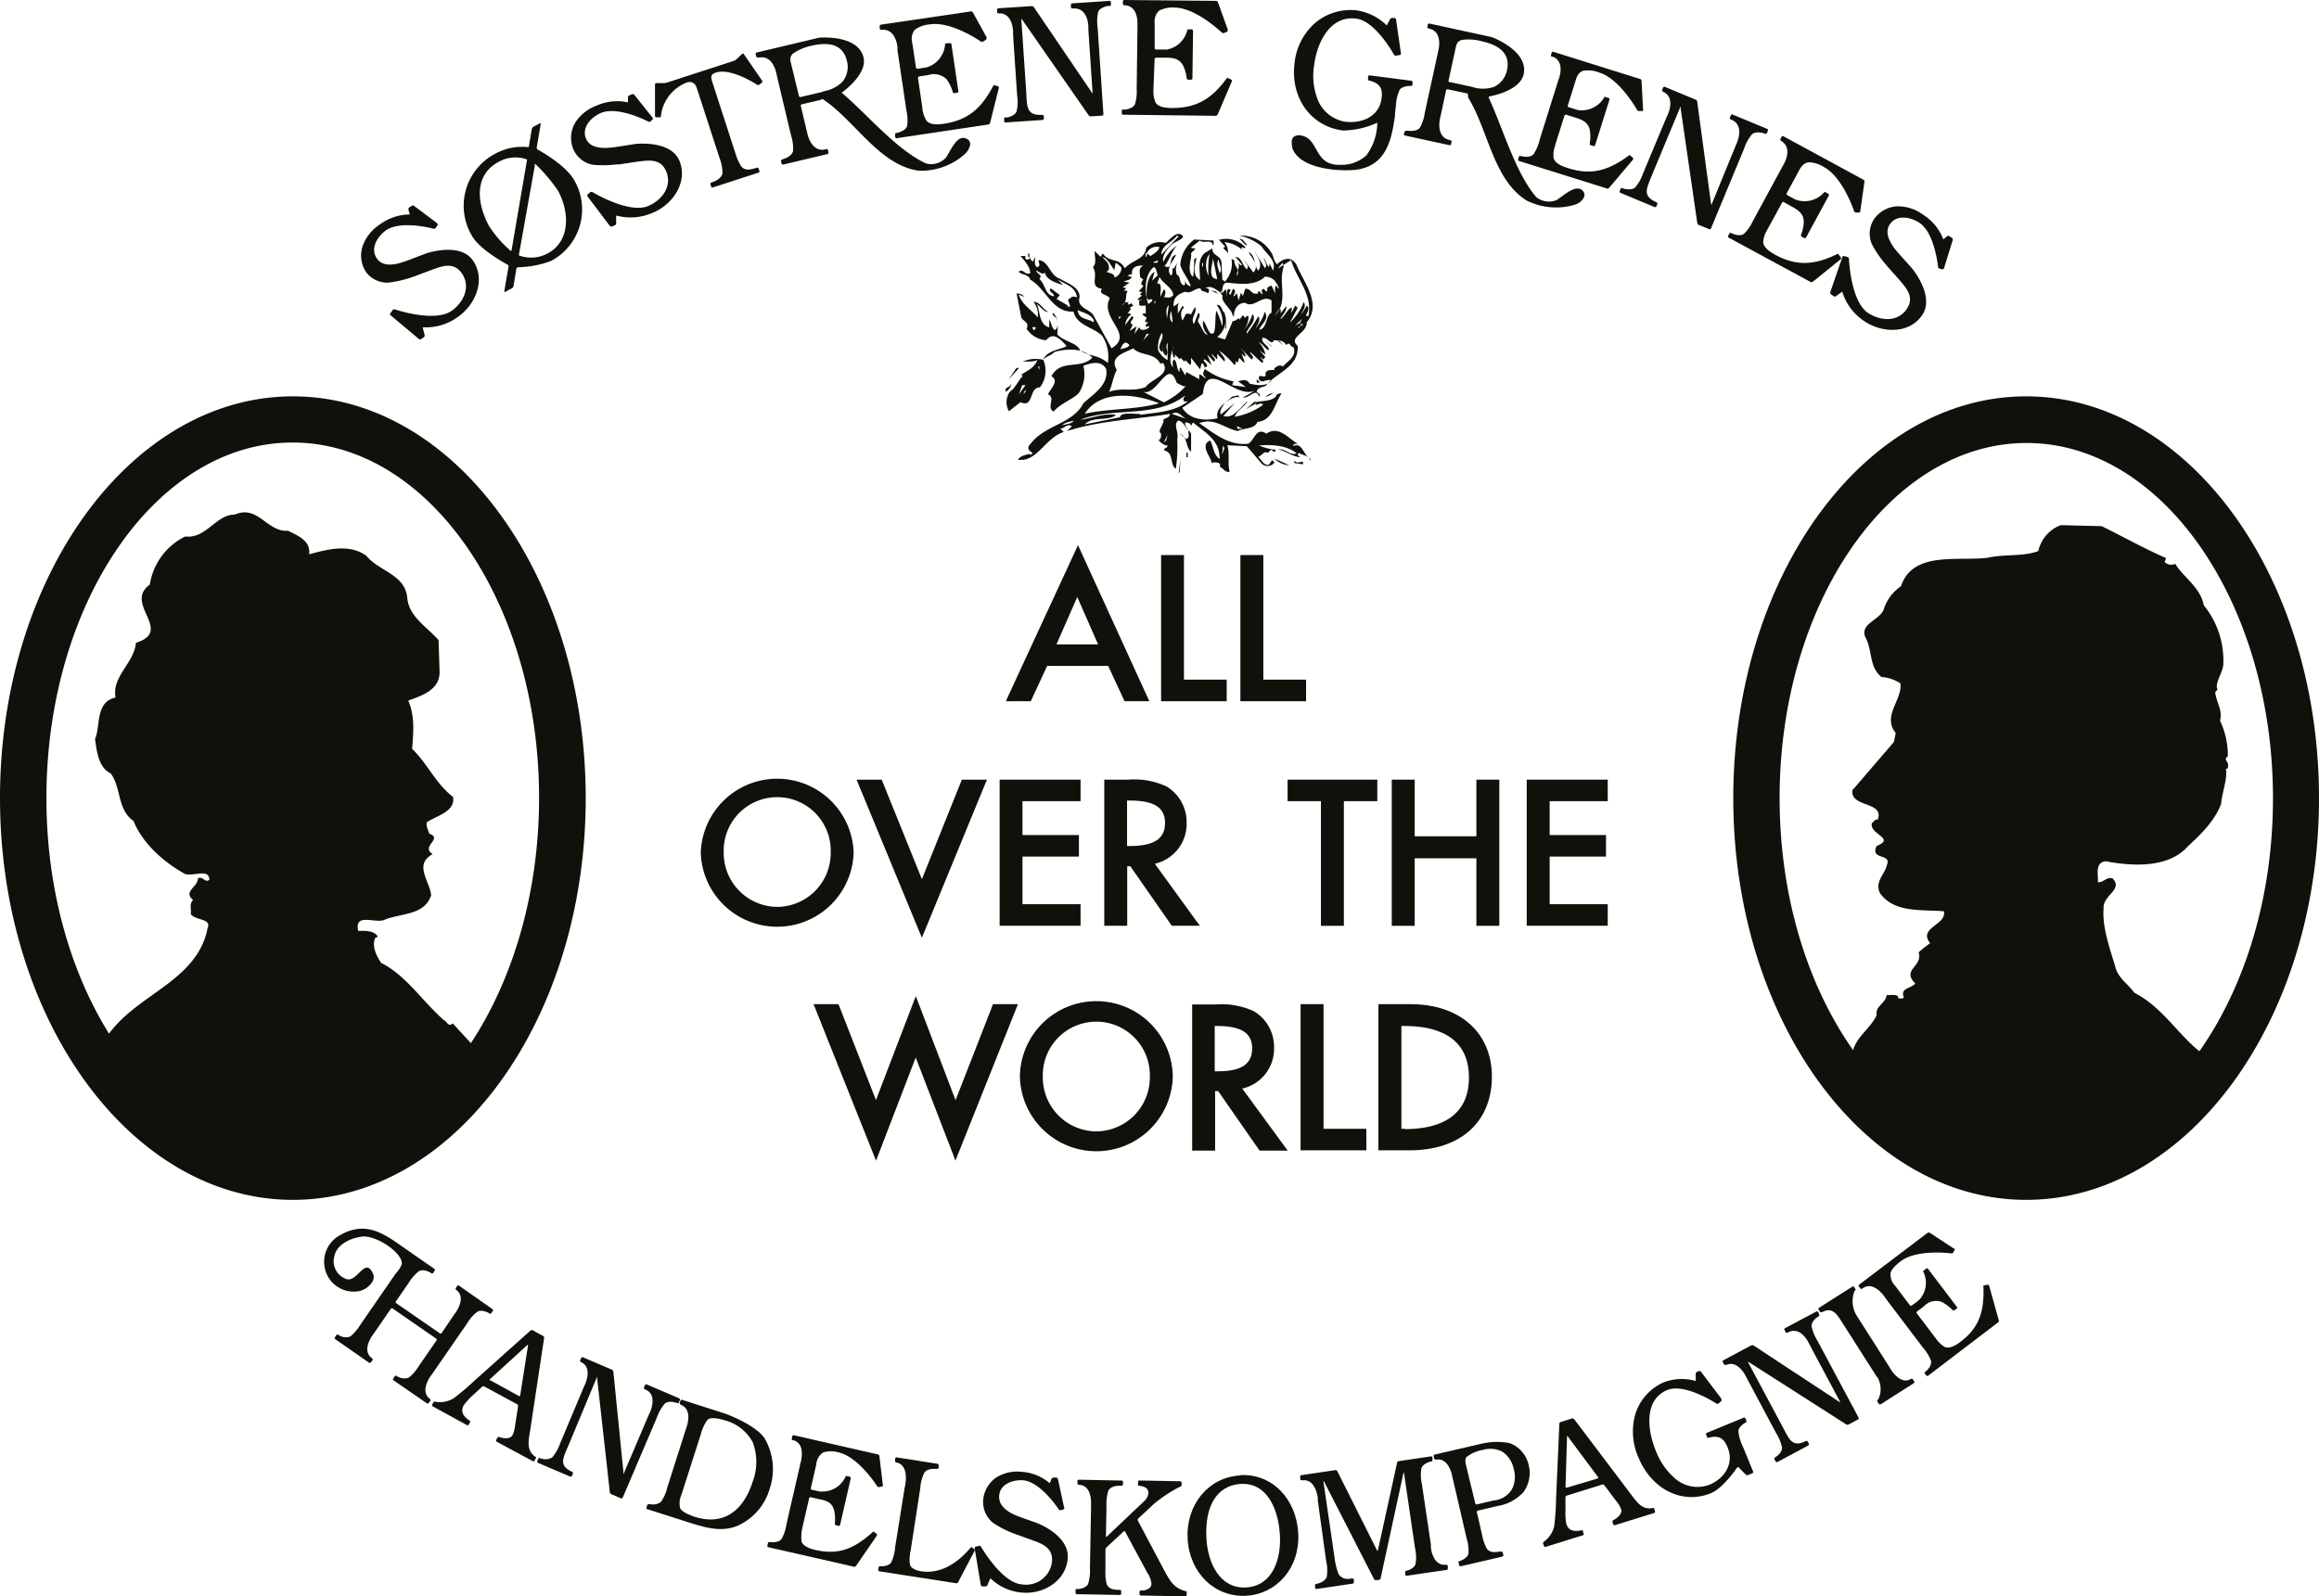 <svg xmlns="http://www.w3.org/2000/svg" xmlns:xlink="http://www.w3.org/1999/xlink" viewBox="0 0 296.27 204"><defs><clipPath id="a" transform="translate(-23.64 -3.89)"><rect x="23.64" y="3.89" width="296.27" height="204" fill="none"/></clipPath></defs><title>Søstrene-grene_logo</title><path d="M174.78,34.13c-.19.49-1.1.6-1.59,1.15s-1.16,1.34-.91,2.07A4.87,4.87,0,0,1,174,35.28c-.73.79-.85,1.71-1.58,2.62,1.22.55.36-1.15,1.46-1.46-.24.73-1.46,1.82-.61,2.68.24-.3.12-.73.18-1l.13.13.6-1a2.06,2.06,0,0,0-.18,1.77c.55.12.18,1.1.91,1.34.25-.13.07-.43.13-.61a.87.87,0,0,0,.73.72c-.25-.9-1-1.64-1.34-2.73a4.44,4.44,0,0,1,1.77-3.24l2.49.13c-.06.18.13.49-.12.61,0-.85-1.22-.18-1.65-.61l-1.15.92.61.12-.61.61c.3.3-.67,2.19.3,3a14.13,14.13,0,0,0,.13-2.31c.18,0,.24-.13.3-.18-.12.91-.49,1.7,0,2.49l.42.43c.12-1.1-.42-2.5.61-3.47l1-.61c-.06,1,1.16.85,1.16,1.88l.12,2.2a.27.27,0,0,1,.3.18,3.38,3.38,0,0,0,.86-2.92,3.76,3.76,0,0,1,1.21.85l.13-.12-.86-1c.92.13.86,1.1,1.47,1.59.42-.43-.19-.79-.31-1.16l1.16,1.58c.85-.91-.25-1.88-.61-2.62.91.43.73,1.83,1.22,2.38.73-.86-.25-2-.49-2.5.49.73.91,1.46,1.34,2.19.43-.42-.12-.91-.12-1.33l.55,1.15c.18-.06.18-.24.18-.43l.43.92c.54-1.28-.92-2.19-1.47-3.11A6.55,6.55,0,0,0,182,34a4.5,4.5,0,0,1,4.21,2.44c.18.42.18.85.6,1.22.85-.86,1.89-1,2.49.12.92,2.26,3.24,4.93,1.28,7.31.07,1.4-2.43,1.89-1.15,3,.19,2.74-2.86,3.47-4.08,5.11-.43.18-1,.18-1.16.73l.31.31.12-.12-.12.54c-.31-1.4-1.28.24-2.07,0a6.94,6.94,0,0,0,1.46-.85c-2.43,1.15-6.09-4.26-6.58.43l-2.62,1.76c.91,1.53,2.86,1.71,4.5,1.34-.35-1.34,1.16-2,1.9-2.8.37.07.67-.36.91.12-.54-.18-1.34.3-1.89.73-.3.49-.73,1-.49,1.47l1.77-1.47-1.46,1.65c1.28.43,2.13-1.1,3.11-1.89-.19.49-1.4,1.22-1.65,2A8.83,8.83,0,0,0,185,55.63c-.25-.43-.86.12-.86,0v-.19l-1.34.73A17.61,17.61,0,0,0,184.15,55a.56.56,0,0,0-.18.32c.73-.25,1.95-.07,2.67-.74.07-.36.38-.42.74-.42-.92,1.27-1.09,3.46-3.11,3.65-.3.91-1.64.73-2.5,1.16-1.64-.31-3-1.77-4.92-1,1.82,1.22,3.71,2.92,6.27,2.62.79-.43,1-2.19,2.31-1.28,1.59-1.1,2.86.67,4,1.28-.18.06-.49-.06-.55.18v.12c1.16-.54,1.22,1.16,2.2,1.64v.25c-.25-.73-1-.67-1.46-1-.12.06-.19.12-.19.24l.3.31c-1-.12-2.07-.92-2.8-1,.91-.18,1.58.86,2.37.49-1.21-1-3.22-1.16-4.8-1a7,7,0,0,0,2.18.55l-.29.31c-.55-.79-.49.3-1,0-.24-.07-.61.42-1,.61.43.29.61,1.09,1.35,1l.42-.6.31.29a1.08,1.08,0,0,1-1.77,0l-1.77-2.07-2.5-.12c.37,1,0,2.32.31,3.36-.43.24-.85-.44-1.28-.62.3-.61-.61-.55-.73-.55s-.25.07-.3.13c.12-.61-1.65-2.32-.18-2.93.42.68.36,1.77,1.21,2.37,0-2.43-1.65-3.22-3.41-4.68l-.24.43c-.07-.37-.49-.43-.74-.43-.17.49.55,1,.74,1.46V61.6c-.74-.55-.37-1.83-1.47-2.32l.86.73c.54-.24.17-.79.3-1.15-.49-.31-.6-1.1-1.34-1.23-.67.55.12,1.47-.12,2.38a19.45,19.45,0,0,1-.18,3.78c-.79-.49-.25-2.13-1.46-2.31v-.31c.24.06.3-.18.48-.31a1.76,1.76,0,0,1-1.21-.73c.36-.18.3-.54.3-.85-.55-.36.43-1.1.3-1.76.31-.25.8-.25.85-.74-4.2.68-9,.85-13.15,2.2l.61-.61c-.55-.43-1,.3-1.47.3l.43.43c-2.31.67-3.41,3.9-5.85,3.54.25-.49,1-.62,1.47-.74l.18.12.24-.24c-.67-.37-.73-.73-.24-1.22,1.83-2.38,5.36-2.5,6.7-5.12,1.34-1.27,3.23-2.31,2.93-4.38-.67-1.22-2-.74-2.93-.43a4.35,4.35,0,0,1-.61,3.54c-.91.84-2.38,1.33-3.17,2.31-1-.49.31-1.77-.73-2.19.25-.67,1.52-1.71.43-2.32,1.22-2.26,3.65-.79,5.24-2.37-1.16-1.28-3.29-1.16-4.82-.74-.48.49-1.09.56-1.46,1a3.5,3.5,0,0,1-.42,3.53c-1.46,0-.73,2.69-2.5,1.9l-1.46,1.15a2.32,2.32,0,0,1,.12-2.5c.73-.49,1-1.34,1.64-2l-.18-.18c.85-.55,1.65-.85,2.07-1.89-.61.42-1.77.06-2.07.31a4.13,4.13,0,0,1,2.8-.31c.49-1.22,2-1.22,3-1.76-.61-.62-1.65-2-2.62-.74a3.29,3.29,0,0,1-2.5-1.46c.43-1-.67-.91-.73-1.7l-.55-2.8a1.15,1.15,0,0,1,1,.42l-.73-.3c.36,1.21,1.52,1.88,2.44,2.92a2.8,2.8,0,0,0-.55-2c.91.06,1.09.91,1.88,1.28-.48.12-1-.67-1.46-1,.43.92.24,2.62,1.59,3v-1c.3.43.3,1.1.72,1.34.49-.3.37-1.09.19-1.46s-.61-.36-.43-.73c.73.67.61,1.64.55,2.74.92,1,2.5,1,2.92,2.07,1.53.86,2.2.49,3.54,1.58a5,5,0,0,0-.73-3.47c-1.1-1.09-3.29-1.33-3.66-3.1-2.74.18-3.47-2.92-5.54-4.08-.12-.67-1.16-.61-1.46-1,.54-.49.79.49,1.46.19.06-.74-.67-1.53-1.22-2.2h.61c0,.13-.06.37.12.43s.49-.06.49-.3H155v-.43h.18a.89.89,0,0,0,.43,1l.3-.6c.06,0-.3,1.09.25,1.33.54-.24.11-.55.18-.91,1.33.12,1.4,2,2.74,2.38.91.6,2.44,1,2.49,2.31-.42,1.46,1.28,1.52,1.77,2.38l2.31,4.2c3-1.83-1.58-3.78-.23-6.39-.37-.56-1.47-.43-1-1.22-1.71-.25-.37-1.65-1.16-2.75.55-.55.18-1.33.25-2.07l.72.74.31-.43c.85,1.27,2,.43,2.8,1.89,1-1.1,2.56-1.1,2.74-2.62a2.53,2.53,0,0,1,2.5-.61c.61-.56,1.53-1.71,2.2-.85m-.56,0L174,34c-.55.85-1.95,1.16-2,2.44l2.19-2.31Zm5.12.42.85.92c-.73.17.49.54.31,1a2,2,0,0,0-.43-1.59A3.74,3.74,0,0,1,182.51,36l-.25-.3c-.06-.12.06-.19.13-.24.42.48.3-.37.61-.31-.37-.24-.55-.79-1-.74l.85.86-.12.19a3.36,3.36,0,0,0-3.35-.92m-9.26,1.77L170,36.2c.06.18-.12.42.12.55,0-.13,0-.37.18-.43l.31.3c.3-.24,1-.55,1.16-1.15a1.38,1.38,0,0,0-1.65.85m7.92,2.8a2.91,2.91,0,0,1-.13-2.37l.26-.43a10.87,10.87,0,0,0-.13,2.8m-13.58-2.37.43.42c.42.36.66,1.22.11,1.46.5.19,1.1.25,1,.73a1.33,1.33,0,0,0,.91-1.28,3.07,3.07,0,0,0-.73-.61l-.18.92c-.42-.49-.85-1.59-1.58-1.64m14.19.18c-.06.79-.74,2.56.54,2.62l-.54-2.62Zm.85,1.89c-.06-.43-.55-1.16-.12-1.77,0,.61.55,1.16.12,1.77M171,37.47h.42c.06,0,.19-.12.13-.3-.19.12-.55.12-.55.3m10.35-.3c-.12.73.85,1.22.3,1.95-.05-.73.8-1.46-.3-1.95m7.19,0-1,.61v-.31a2.51,2.51,0,0,0-.61.74l.61-.43.12.12c-.79,2.25.67,4.51-1.16,6.34l.61-.92c.25.12.13.43.13.61l.73-.91c.18.55-.86,1.58-.73,1.64.55-.36,1-1.46,1.46-1.46l-.12.73.55-1,.3.3-1,1.89a6.86,6.86,0,0,0,1.76-2.62c.42.55-.18,1.1-.3,1.58l.72-1.15c.44.42,0,.85-.12,1.34h.31c.55-2.75-1.47-4.69-2.19-7.07m-11.39.3h.12v.43h-.12v-.43Zm-9,1.47c-.25-.12-.37.18-.56.18l.56.12c-.12.43-.68.43-1,.61l.73.12-.86.61.43.12-.3.31c.18,0,.36-.06.48.12-.36.24.07,1.28-.73,1.77.19-.25.55-.61.86-.31l-.13.18c.13,0,.37,0,.44-.18l.3.31-.49.3.19.12-.44.61c.13,0,.37-.06.44.12a1.86,1.86,0,0,0-.74,1.34l.86-1.15c.48.36-.31.54-.12,1h.12c.18.24-.19.61-.31.91l.91-.6-.3,1,.61-.85c.06.06.18.12.12.24a1.13,1.13,0,0,0,1.16-.24c0-.49-.43.3-.43-.31.12-.12.24-.36.43-.3l-.55-.12.24-.49-.55-.43c.06-.18.31-.12.43-.12v-1c-.31-.07-.67.12-.85-.13.06-.18-.13-.79.42-.61-.18,0-.48.13-.6-.11l.6-.49c-.18.06-.24-.07-.3-.12l.3-.31c-.18,0-.36.06-.42-.12l.54-.62-.3-.29c.12-.19.12-.43.3-.55l-.42-.31c0-.55-.25-1.16.42-1.46-.85-.06-1.57.18-1.45,1.16m-4.39-1,.61.61-.61-.61Zm7.19,0c-1.35,1.1-1.16,3.42-.74,4.69h.13c.18-.18.42-.3.42-.54-.12,0-.36-.07-.42.11l-.31-.3c-.06-1.28.06-2.74,1-3.35l-.31,1.16.74-.73c-.19-.31-.19-1-.55-1M156,38.39c.06.55.91.55.43,1.16.79.66.73,2.13,1.88,2.19,0-.42-.85-.61-.42-1l1.15.86-.42.49,1.46.85c-.06.18-.3.12-.42.12h.72l-.3-.86c.55-.36.49-.54,1.16-.3-.18-1.4-1.46-1.65-2.5-2.31l.73.73c-.73-.24-2-.56-2.31-1.46l.12-.19c-.43.43-.92-.06-1.28-.24m26.44.24-.13.73.13-.73Zm-10.66.61-.31.86c.79-.25.31,1.52.43,1.64l.43-.91.18.18a1.27,1.27,0,0,1-.18.85c.36-.12.72.25,1.21-.3-.12-1-1.34-1.46-1.76-2.32m13.46,0c-1.4,1.22-3.29.86-4.88.73-.67.13-.42.86-.73,1.35-.54-.44-1.34-1.11-2-.62.12,0,.37-.06.43.13s.06.36-.13.49c-.3-.31-.84-.13-.91-.62-.72-.06-1.15.74-2,.43-1.15.43-1.46.85-1.46,1.89l.86-.55c-.49.3-.24.91-.31,1.46l.61-1c.06.06.18.12.13.3-.49.37-.31,1.28-.13,1.58l.43-.85c.17,0,.48-.12.61.12l.55-1c.36.73-.68,1.4-.13,2.19l.55-1.46c.49.42-.18.73,0,1.22.42.55.73,1.64,1.21,1.58a2,2,0,0,1-.6-1.77c.42.37.49,1.16,1,1.65.12,0,.36,0,.42-.19.25-1,.07-2.13.31-2.74a14.15,14.15,0,0,1,.73,2,3.66,3.66,0,0,0-.73-2.75c.67-.06.6.67,1,1a2.78,2.78,0,0,1-.92,3.1,6,6,0,0,0,1,.31l1-2.38c.19.25.92-.67.85-.12l.43-.61c.49.79.24-.12.73.19a3,3,0,0,1-.85,2,6,6,0,0,0,1.34-2.31c.73.85-.92,2-.73,2.5a18.53,18.53,0,0,0,1.46-2.19l.12.12c.12.55-.24.91-.43,1.34a5.65,5.65,0,0,0,1.16-2.07c.61,1-.49,1.58-.73,2.31,1.09-.18.79-1.83,1.59-2.19V42.29c-1.16-.85-2.26,1.09-3.36.3-1,0-1.46.85-1.46,1.77-.18-.12-.18-.37-.3-.61-.37-.55-1.28-1.46-1.16-1.89s-.55-.49-.12-.73l.12.19.42-.49.19.91c0-.3-.13-.67.12-.91.8.05-.25.49.31.73l.3-.73c.67.12-.12,1,.12.91s.25-.37.42-.3l.19.85.3-1,.25.42.3-.91c.74-.07.74.73,1.46.61.25.12.07-.25.31-.31l.3.31c.49.24-.36-.43.31-.61.12.12.18.36.43.3V40.7a1,1,0,0,1,.55-.31l.47,1c0-.31-.11-.8.13-1l.3.44v-.25c-.43-.91-.85-1.34-1.88-1.34m-5.85,2.2-.91-.43.61.12.3.31Zm-8,1.15a.27.27,0,0,0-.3.18l.3-.48v.3Zm1.46,2.07c.06-.18-.3-1.34.24-1.76l-.24,1.76ZM161.31,43.5c.18,1.28,1.16,1,2.07,1.59v-.31c-.49-.85-1.64-1-2.07-1.28m6,0-.18.43.18-.43Zm6.15,1.59c-.49-.31-.37-1-.18-1.46l.18,1.46Zm6.7.85.12-1.89v1.77l-.12.12Zm-13.58-1.28v-.3h.3l-.3.3Zm23-.3-.32.61.32-.61Zm.54,1c-.18.18-.43.18-.54.43-.43-.19.73-.19.11-.61l-.6.31.91-.86-.31.55.43.18ZM156,45.82l-.3.3-.19-.42c.19,0,.37-.07.49.12m16.08.61a3.62,3.62,0,0,0-.48,2.19,2.68,2.68,0,0,0,1.21,1.28V47.7c-.42.62.24,1.11-.18,1.65-.43-.18-.49-.85-.43-1.34-.06.31.13.67-.12.85-.91-.67.43-1.64,0-2.43m-1.64.12h-.31l-.43.85.74-.85ZM185,47c-.49.66.91,1.09.73,1.64-.49-.18-.79-.85-1.28-1a2.79,2.79,0,0,1,.85,1.58l-.73-.55.73.85-.3.31-.31-.31c0,.31.61.49.18.74l-1.46-1.35c-.24.13.67.56.13.92l-1.29-1.34c-.11,0,.74.67.43,1l-.43-.42.43,1.16c-.3-.07-.49-.43-.73-.61l-.19.61-.42-.31.18.18c0,.13,0,.37-.18.43a11.08,11.08,0,0,0-2-1.89l.12.12c.18.43.85.86.61,1.34l-.92-1v.73l-.72-.73c0,.37.72.66.3,1l-.86-.91.56,1.34-.86-.73-.18.12c.12.24.43.42.48.73-.48.55-.3-.36-.72-.31l-.19.74-1.15-1.46c-.07.3.12.67-.12.91l-.61-.61-.13.18-.48-.48-.12.18-.61-.61c0,.18.06.37-.12.43a1.78,1.78,0,0,1,0-1.59c-.25.85-.8,2-.13,2.8,0-.36-.12-.79.13-1,.49.3.24,1.16.73,1.58.06-.18-.13-.48.12-.55l.61,1,.12-.43,1.65.92v-.61c.35,0,.72.61.84.42l-.12-.12c-.37-.36-.18-.61,0-1a8.83,8.83,0,0,0,3.66,1.58l-.18.49,1.76.24-1-.73c.68-.19,1.16-.3,1.47.3.91.19,2.13.43,2.8-.42-.61-.25-1.22.49-1.58-.12-.19-.86.61-.13.85-.49-.24-.91,1-.67,1.15-.73l-.11-.12c.29-.31.72-.62,1.15-.31.61-.73,1.83-1.28,1.34-2.49-.48,0-.42-.79-.91-.25-.49-.91-1.64-.43-1.76-.73l.18.12c-.31.73-.8-.36-1.34-.3m1.16,1.16L185,47.28l1,.73.13.13Zm1.33-.25-.73-.61.3.12.43.49Zm-20.77.55c.43-.18,1-.18,1.16-.55-.61-.73-.92,0-1.16.55m19.62-.85.42.42-.42-.42Zm-18,.73c-1,.54-3.11,1-2.07,2.74-.49.91-.62,2.13-1,2.8,1.76-.61,2.93.06,4.69-.61.67-1,3-1.46,2.32-2.93a.24.24,0,0,0-.43,0c-.67-1.51-2.5-1-3.47-2m-12,2.31h-.18l.18.43v-.43Zm-2.62.18h-.31l-1,1.47,1.34-1.47Zm20.16,1.89c-1.1-3.28-2.44,1.71-4.27,1.16l2.63,1.34a8.81,8.81,0,0,0,2.8-2.07c-.3.12-.79-.24-1.16-.43m10.54,0h-.31v-.42c.12.12.37.18.31.42m-32.34,1.16c-.31-.67.6-.49.6-1,.18.19-.24.73-.6,1m1.64.31.42-1.16h.43l-.85,1.16Zm.54,0,.31-.62v.31l-.31.31Zm32-.19c-.25.13-.61.49-1,.49a2.1,2.1,0,0,1,1-.49m-24.12,2.68c3-.67,6.45-.49,9.5-1.33-3-1.22-7.5-1.78-9.5,1.33M175,54.47c-3.83,2.92-9.13,1.4-13.34,3.05,1.53-.19,3-.86,4.57-.61-1,.85-2.92.12-4,1.21l4.5-.91c.07-.73,1.89-.37,2.62-.43l-.12.13c2.13-.31,4.45-.37,6.15-1.71H175c-.48-.3.19-.73,0-.73m-1.64,2.31,1.77.61c-.55-.3-1-1.09-1.77-.61m-12.55.85c-.18.43-1,.43-1.46.62.36-.43,1-.43,1.46-.62m20.89.74v.3c.19,0,.61.12.61-.12-.3.12-.36-.18-.61-.18m-9.37,2.06.48-1-.18.72-.3.3ZM179.77,62l.12-1.16.18.31-.3.85Zm-4.57.31h.18v-.55h-.18v.55Zm-.85,1.89.12-1.72-.25,1.9.13-.18Zm14-.86a2.84,2.84,0,0,1-1.9-.86l1.9.86Zm1.76-.43v.31L189,63.06v-.31c.43.49.68.07,1.16.18" transform="translate(-23.64 -3.89)" fill="#12100b" fill-rule="evenodd"/><g clip-path="url(#a)"><path d="M245.08,105.88c0-28.35,16.75-51.34,37.42-51.34s37.41,23,37.41,51.34-16.75,51.34-37.41,51.34-37.42-23-37.42-51.34m18.32,27.78c-.24-1.22,1.1-1.46,1.28-2.62.49.06,1.1-.13,1.46.18v.24c.25,0,.61.12.73-.11-.48-1.23.86-1.1,1.47-1.77-1.83-1.83,1-2.13.42-4a18,18,0,0,1,1.47-1.16c-1.59-2,2.13-2.31,1.76-4.08-2.92-.24-6.34.24-8.17-2.32-.72-1.46.68-2.49.86-3.53.73-1.64-2.19-.61-1.28-2.5,2.5-1-1-1.46-.61-2.93.25-.11.37-.54.74-.42.91-2.38-3.54-1.52-3.23-3.77l5.3-6.16.23-1.15c-1.76-2.2.86-4.21.61-6.34A5.12,5.12,0,0,0,264,90.4c-1.59-1.33-1.1-3.22-2-5s1.83-2.26,2.31-3.66a5.54,5.54,0,0,1,2.19-2.93c1.53-4.56,7.26-3.16,11.09-3.65,2.26-.49,4.51-.12,6.46-.85A4.58,4.58,0,0,1,286.92,71l5.23.13c2.74,1.34,5.3,2.8,8.23,4.08l-.19.49a1.15,1.15,0,0,0,1.35.24c1.09,1.77,3.22,3,3.65,5.3a11.13,11.13,0,0,1,2.49,7.61c-.06,1-1.15,2.38-.73,3.17l-.3.31c.12,1.28,1,2.37.61,3.65a10.24,10.24,0,0,1,1,4.57c-.68.42.24.73,0,1.28.12.18-.13.36-.25.3.25,1.23-.49,3-.61,4.51-.85,2.19-2.5,3.78-4.26,5.42-2.44,2.75-6.95,2.56-10.48,1.89-1.46.18-.91,1.83-1,2.68.73.06,1.09-.72,1.88-.49,1.4,1.46-1.28,2.13-1.15,3.84-.19,2.31.73,4.93,1.46,7.31.3,1.53,1.64,2.32,2.49,3.48,3.48,1.76,5.54,5.27,8.29,7.46,5.8-8.24,9.4-19.66,9.4-32.32,0-25-14.12-45.41-31.48-45.41S251,80.84,251,105.88c0,12.63,3.6,24,9.39,32.21.55-1.83,2.09-2.66,3-4.43" transform="translate(-23.64 -3.89)" fill="#12100b" fill-rule="evenodd"/><path d="M23.64,105.88c0-28.35,16.75-51.34,37.42-51.34s37.41,23,37.41,51.34-16.75,51.34-37.41,51.34-37.42-23-37.42-51.34m26.44,16.81c.8-1.52-1.46-1.09-2.07-2,.12-.61-.24-1.34.31-1.77-1.34-1.16.61-1.64.61-2.8.67-.3.91.67,1.46.19-.06-1.46-1.89-.42-3.11-.73-2.74-1.53-5.42-3.9-6.58-6.77-2.13-1.52-1.52-4.2-2.92-6.09-1.53-.73-1.77-2.74-2-4.39.73-1.64,0-4.74,2.62-5.3-.49-2.73,2.37-4.38,2.61-7,4.88-1.52-1.64-5,1.77-7.43a8.25,8.25,0,0,1,4.51-6.15c2.74.3,3.9-2.8,6.34-2.8,3-1.29,4.08,2.25,6.82,2.07,1.21.61,2.92,1.27,2.68,3,2.31-.61,5.11-1.4,7.31.19,1.64,2,4.93,2.37,5.23,5.36.19,2.43,2.57,3.77,4,5.42l.13,4.08c0,2.31-2.26,3-4,3.65.85,2,.67,4,.49,6.16,2,1.94,3,4.44,5.23,6.15.31,1.89-2.07,2.38-3.35,3.23-.12.55.18,1,.31,1.46,1.83.67-1.16,1.58.43,2.62-2.44,1.34-.37,3.41-.19,5.24-.79,2.55-3.78,2.31-5.85,3.1-1.09.67-4-1-3.47,1.47.61,0,2-.13,2.5.72-.12.07-.18.19-.31.13-.48,1.15.13,2.26.73,3.23,3.17,1.58,5.25,4.87,8,7.3.36.13.66,1,1.15.43l2.33,2.53c5.38-8.15,8.71-19.22,8.71-31.34,0-25-14.13-45.41-31.49-45.41S29.57,80.84,29.57,105.88c0,11.52,3,22.09,8,30.1,3.72-5.11,11.1-6.7,12.56-13.29" transform="translate(-23.64 -3.89)" fill="#12100b" fill-rule="evenodd"/></g><path d="M79.51,32.46a.19.19,0,0,1,0,.26l-.21.3a.26.26,0,0,1-.26.1S74.94,32,73,33.29c-1.09.75-2.11,2.31-1.22,3.62s2.77.7,4,.24l1.89-.72L78,36.3s4.38-1.55,6.06.88.34,5.64-1.91,7.2a6.91,6.91,0,0,1-4.51,1.33l.25,1a.27.27,0,0,1-.1.27l-.35.24a.22.22,0,0,1-.27,0l-3.65-3.06a.18.18,0,0,1,0-.25l.28-.38A.25.25,0,0,1,74,43.4s5.09,1.75,7.31.23c1.52-1.05,2.53-3.07,1.34-4.8-1.08-1.56-2.59-.91-4-.4l-2.08.78-.33.11a14.57,14.57,0,0,1-3,.69,3.4,3.4,0,0,1-2.87-1.4A3.86,3.86,0,0,1,70,35.25a5.53,5.53,0,0,1,2.22-2.71A6.43,6.43,0,0,1,76,31.3l-.18-.62a.28.28,0,0,1,.09-.27l.33-.22a.24.24,0,0,1,.29,0l3,2.26Z" transform="translate(-23.64 -3.89)" fill="#12100b" fill-rule="evenodd"/><path d="M89,35.85c0,.1-.09.12-.16.06a15,15,0,0,1-2.73-3.15c-1.7-3.19-1.79-6.65,1.34-8.24a4.35,4.35,0,0,1,3.53-.25L89,35.85Zm.64,2.36a.22.22,0,0,1,.2-.17,12.57,12.57,0,0,0,4.19-.8A7.44,7.44,0,0,0,97.05,27c-1.11-2.07-4.72-4-4.72-4a.28.28,0,0,1-.12-.25l.51-3c0-.1,0-.14-.13-.09l-.82.44a.39.39,0,0,0-.18.25l-.4,2.35a7.17,7.17,0,0,0-4.29.84,7.5,7.5,0,0,0-3,10.42c1,1.87,4.59,3.75,4.59,3.75a.27.27,0,0,1,.12.26l-.54,3.12c0,.09,0,.13.13.09l.85-.46a.4.4,0,0,0,.19-.25l.38-2.29Zm2.25-13.29c0-.09.09-.12.16-.05a20.39,20.39,0,0,1,2.89,3.41c1.47,2.69,1.59,6.46-1.35,8a4.4,4.4,0,0,1-3.67.24L92,24.87" transform="translate(-23.64 -3.89)" fill="#12100b" fill-rule="evenodd"/><path d="M107,18.91a.2.2,0,0,1,0,.26l-.27.25a.24.24,0,0,1-.28,0s-3.8-2-6-1.11c-1.21.49-2.54,1.82-1.95,3.27s2.56,1.28,3.86,1.09l2-.31.34-.06s4.61-.59,5.74,2.14-.86,5.59-3.39,6.63a7,7,0,0,1-4.69.36l0,1a.28.28,0,0,1-.15.24l-.4.16a.23.23,0,0,1-.26-.07L98.71,29a.2.2,0,0,1,0-.25l.35-.3a.27.27,0,0,1,.29,0s4.6,2.79,7.09,1.77c1.7-.71,3.12-2.46,2.32-4.41-.73-1.75-2.33-1.43-3.83-1.24l-2.19.33-.35,0a14.14,14.14,0,0,1-3,.05,3.41,3.41,0,0,1-2.51-2,3.85,3.85,0,0,1,.25-3.39,5.5,5.5,0,0,1,2.74-2.18,6.51,6.51,0,0,1,4-.41l0-.64a.25.25,0,0,1,.15-.24l.37-.16a.29.29,0,0,1,.28.07L107,18.91Z" transform="translate(-23.64 -3.89)" fill="#12100b" fill-rule="evenodd"/><path d="M121,14.19a.2.2,0,0,1,0,.25l-.36.27a.26.26,0,0,1-.29,0s-3.29-2.18-5.24-1.55c-.83.27-.62.7-.4,1.42l2.8,8.64.11.34a6.6,6.6,0,0,0,.73,1.61c.49.57,1.15.38,1.74.23l.25-.08a.18.18,0,0,1,.22.11l.1.31a.16.16,0,0,1-.11.21l-5.83,1.89a.17.17,0,0,1-.22-.11l-.1-.28a.2.2,0,0,1,.12-.23l0,0,.33-.12s1-.39,1.09-1.07a5.41,5.41,0,0,0-.39-2l-2.84-8.74L112.6,15a.91.91,0,0,0-1.12-.6,5.21,5.21,0,0,0-3.42,4.48l-.56,0a.19.19,0,0,1-.18-.18v-4a.19.19,0,0,1,.17-.19l1,0a1.86,1.86,0,0,0,.34-.06l8.58-2.79a1,1,0,0,0,.3-.17l.73-.7a.14.14,0,0,1,.22,0L121,14.19Z" transform="translate(-23.64 -3.89)" fill="#12100b" fill-rule="evenodd"/><path d="M128.58,16.63l-2.5.59a.18.18,0,0,0-.13.21l.74,3.12a3.38,3.38,0,0,1,.08.34s.44,2.39,2.18,2.12l.26-.07a.19.19,0,0,1,.21.13l.06.29a.18.18,0,0,1-.13.22l-5.65,1.34a.18.18,0,0,1-.21-.14l-.07-.28a.17.17,0,0,1,.09-.21l.29-.1s1-.31,1.16-1a5.26,5.26,0,0,0-.26-2l-1.79-7.54-.07-.34s-.42-2.37-2.15-2.07l-.23,0a.2.2,0,0,1-.21-.15l-.07-.28a.18.18,0,0,1,.13-.21l7.75-1.84a2,2,0,0,1,.35-.06s4.85-.4,5.55,2.53c.52,2.18-2.73,4.46-2.73,4.46s-.08.15,0,.1c3.11,2.62,7,7.31,10.75,9a2.59,2.59,0,0,0,2.5-.74c.61-.9,1.38-2.87,2.5-2.49s.42,1.52,0,1.95a8.35,8.35,0,0,1-6,2.19c-5-.73-8.07-6.35-12.15-9.09a.21.21,0,0,0-.23-.05m.18-1a4.44,4.44,0,0,0,2.48-1.21,3,3,0,0,0,.58-2.68c-.56-2.37-2.71-2.37-4.6-1.92a6.5,6.5,0,0,0-2.31,1c-.41.41-.35.77-.22,1.29l1,4.12a.18.18,0,0,0,.21.13l2.89-.68Z" transform="translate(-23.64 -3.89)" fill="#12100b" fill-rule="evenodd"/><path d="M149.63,8.76a.17.17,0,0,1-.07.24l-.32.2a.28.28,0,0,1-.29,0S145.23,6.59,142.5,7a3.78,3.78,0,0,0-2,.7,1.94,1.94,0,0,0-.3,1.72l.46,3.11a.2.2,0,0,0,.21.15l1-.16a1.87,1.87,0,0,0,.34-.08,3.33,3.33,0,0,0,2.18-3L145,9.4a.16.16,0,0,1,.19.14l.89,6a.17.17,0,0,1-.14.2l-.36.06a.21.21,0,0,1-.22-.15,5.08,5.08,0,0,0-.76-1.6,2.3,2.3,0,0,0-2.37-.57l-1.17.18a.17.17,0,0,0-.14.2l.57,3.89c0,.1,0,.25.05.34a3.28,3.28,0,0,0,.51,1.28c.52.53,1.54.43,2.2.33,3.18-.48,4.86-2.09,6.34-4.95l.54.16a.17.17,0,0,1,.12.21l-1.12,4.48a.32.32,0,0,1-.21.2L138.2,21.55a.19.19,0,0,1-.2-.15l0-.29c0-.1,0-.19.08-.2l.27-.07s1-.22,1.18-.85a5.53,5.53,0,0,0-.09-2l-1.14-7.69c0-.09,0-.25,0-.35s-.21-2.37-1.93-2.25h-.14a.19.19,0,0,1-.2-.16l0-.3a.18.18,0,0,1,.15-.2l11.49-1.69a.27.27,0,0,1,.26.12l1.82,3.3Z" transform="translate(-23.64 -3.89)" fill="#12100b" fill-rule="evenodd"/><path d="M154.76,16c.1,1.48.05,2.59,1.81,2.57h.24a.19.19,0,0,1,.19.18l0,.29a.17.17,0,0,1-.16.18l-4.73.32a.17.17,0,0,1-.18-.16l0-.3c0-.09,0-.18.09-.18l.28,0s1-.17,1.22-.78a5.16,5.16,0,0,0,.07-2l-.52-7.75c0-.1,0-.26,0-.35s0-2.4-1.72-2.42h-.14a.17.17,0,0,1-.18-.17l0-.29a.19.19,0,0,1,.16-.19l4.26-.28a.31.31,0,0,1,.27.13l7.39,10.89a.47.47,0,0,0,.11.15s0-.08,0-.17l-.53-7.93c0-.09,0-.25,0-.34s0-2.44-1.81-2.43h-.24a.17.17,0,0,1-.18-.17l0-.3a.17.17,0,0,1,.16-.18l4.76-.32a.18.18,0,0,1,.19.17l0,.29a.18.18,0,0,1-.1.19l-.29,0s-1,.16-1.24.75a5.57,5.57,0,0,0-.07,2l.74,11.08a.18.18,0,0,1-.16.19l-1.44.09a.34.34,0,0,1-.28-.13L154.25,6.43a.46.46,0,0,0-.12-.14.54.54,0,0,0,0,.17l.64,9.5Z" transform="translate(-23.64 -3.89)" fill="#12100b" fill-rule="evenodd"/><path d="M180.47,7.73a.17.17,0,0,1-.1.23l-.35.15a.31.31,0,0,1-.29-.06s-3.26-3.15-6-3.19a3.74,3.74,0,0,0-2,.39,1.9,1.9,0,0,0-.57,1.65l0,3.14a.18.18,0,0,0,.17.18h1.06a2,2,0,0,0,.34,0,3.3,3.3,0,0,0,2.62-2.58h.53a.18.18,0,0,1,.18.17l-.08,6.09a.16.16,0,0,1-.17.17h-.37a.2.2,0,0,1-.19-.18,5,5,0,0,0-.5-1.7c-.53-.87-1.33-.92-2.24-.93l-1.18,0a.18.18,0,0,0-.18.17L171,15.34v.35a3.41,3.41,0,0,0,.29,1.34c.43.61,1.46.66,2.13.66,3.21,0,5.13-1.28,7-3.87l.51.24a.19.19,0,0,1,.09.23l-1.82,4.24a.29.29,0,0,1-.25.16l-11.83-.14a.19.19,0,0,1-.17-.18v-.29c0-.1.05-.18.11-.19l.27,0s1-.06,1.3-.66a5.55,5.55,0,0,0,.23-2l.1-7.77c0-.1,0-.25,0-.35s.17-2.39-1.55-2.54h-.14a.21.21,0,0,1-.17-.2V4.06a.18.18,0,0,1,.18-.17L179,4a.31.31,0,0,1,.24.17l1.27,3.54Z" transform="translate(-23.64 -3.89)" fill="#12100b" fill-rule="evenodd"/><path d="M201.85,18.54l.13-1.16a5.28,5.28,0,0,1,.47-2c.33-.5,1.27-.51,1.27-.51H204s.09-.07.1-.17l0-.29a.19.19,0,0,0-.15-.2l-5.33-.69a.18.18,0,0,0-.2.15l0,.47c1.3.32,1.93.83,1.73,2.31-.3,2.37-2.56,3.24-4.62,3A4.59,4.59,0,0,1,192,16.66a8.42,8.42,0,0,1-.47-4.45c.37-2.86,2-6.37,5.39-5.94,2.48.32,4.83,4.64,4.83,4.64A.29.29,0,0,0,202,11l.48-.08a.18.18,0,0,0,.14-.2L202,6.39a.24.24,0,0,0-.2-.2l-.29,0a.27.27,0,0,0-.26.12l-.44.83a6.93,6.93,0,0,0-3.9-1.93,7,7,0,0,0-5.41,1.75,7.93,7.93,0,0,0-2.47,5c-.55,4.28,1.95,8.06,6.19,8.61a10.88,10.88,0,0,0,4.38-1,7.12,7.12,0,0,1-1.4,4.18,4.72,4.72,0,0,1-3.37,1.2c-3.53.1-2.55-3.69-5.32-3.78-1.05.12-.88.95-.74,1.73,1,2.46,5.41,2.91,8,2.7,3.94-.47,4.65-3.73,5.1-7" transform="translate(-23.64 -3.89)" fill="#12100b" fill-rule="evenodd"/><path d="M208.84,14.41a.18.18,0,0,1-.14-.2l.9-4.15c.11-.52.21-.87.76-1.06a6.16,6.16,0,0,1,2.49.14c1.9.41,3.84,1.33,3.32,3.71A3,3,0,0,1,214.49,15a4.41,4.41,0,0,1-2.76,0l-2.89-.63Zm5,2c0-.08,0-.19.08-.2s3.9-.66,4.38-2.84c.64-2.95-3.93-4.68-3.93-4.68a2.58,2.58,0,0,0-.33-.1l-7.78-1.69a.19.19,0,0,0-.21.14L206,7.3a.19.19,0,0,0,.13.22l.21.06c1.7.48,1.05,2.8,1.05,2.8a3.4,3.4,0,0,0-.07.34l-1.65,7.57a5.29,5.29,0,0,1-.64,1.94c-.43.52-1.46.37-1.46.37l-.3,0c-.08,0-.15.06-.18.15L203,21a.17.17,0,0,0,.14.21l5.67,1.23a.19.19,0,0,0,.22-.14l.05-.29a.16.16,0,0,0-.13-.2l-.25-.06c-1.69-.5-1.06-2.85-1.06-2.85s.06-.24.08-.34l.67-3.13a.19.19,0,0,1,.21-.13l2.52.54c.09,0,.07.45.1.54,2.58,4.19,3.16,10.37,7.41,13.11A8.41,8.41,0,0,0,225,30c.55-.22,1.53-1,.81-1.78-.87-.81-2.39.66-3.31,1.24a2.6,2.6,0,0,1-2.58-.37c-2.68-3.09-4.34-9-6.07-12.68" transform="translate(-23.64 -3.89)" fill="#12100b" fill-rule="evenodd"/><path d="M233.59,17.89a.17.17,0,0,1-.16.19l-.37,0a.31.31,0,0,1-.27-.14s-2.22-4-4.84-4.78a3.8,3.8,0,0,0-2.07-.22c-.63.23-.83.83-1,1.43l-.94,3a.18.18,0,0,0,.11.22l1,.31a1.7,1.7,0,0,0,.34.07,3.31,3.31,0,0,0,3.25-1.72l.51.16a.18.18,0,0,1,.11.22l-1.83,5.81a.17.17,0,0,1-.21.12l-.34-.11a.2.2,0,0,1-.14-.22,5.1,5.1,0,0,0,0-1.78c-.26-1-1-1.27-1.88-1.55l-1.13-.35a.19.19,0,0,0-.22.12l-1.18,3.75c0,.1-.07.25-.09.34a3.26,3.26,0,0,0-.11,1.37c.24.7,1.2,1.05,1.84,1.24,3.07,1,5.29.24,7.87-1.68l.41.37a.19.19,0,0,1,0,.25l-3,3.54A.3.3,0,0,1,229,28l-11.29-3.54a.18.18,0,0,1-.11-.22l.09-.29c0-.09.09-.15.15-.14l.28.06s1,.23,1.43-.26a5.57,5.57,0,0,0,.79-1.85l2.32-7.41c0-.09.08-.25.12-.34s.85-2.23-.75-2.87l-.13,0a.19.19,0,0,1-.11-.23l.09-.28a.17.17,0,0,1,.21-.12l11.1,3.48a.26.26,0,0,1,.17.22l.2,3.76Z" transform="translate(-23.64 -3.89)" fill="#12100b" fill-rule="evenodd"/><path d="M238.27,17.67c0-.09.07-.16.08-.15a.8.8,0,0,1,0,.17l2.13,14.69a.36.36,0,0,0,.18.25l1.34.54a.16.16,0,0,0,.23-.09l4.26-10.26a5,5,0,0,1,1-1.78c.49-.43,1.45-.13,1.45-.13l.27.08c.06,0,.14,0,.18-.13l.11-.27a.17.17,0,0,0-.09-.23L245,18.53a.17.17,0,0,0-.23.1l-.12.27a.19.19,0,0,0,.09.24l.22.1c1.6.78.54,3,.54,3s-.11.24-.14.33l-3,7.33c0,.09-.07.16-.08.15a.58.58,0,0,1-.05-.18l-1.76-13a.31.31,0,0,0-.19-.24l-3.94-1.64a.19.19,0,0,0-.23.1l-.11.27a.2.2,0,0,0,.09.24l.12.06c1.52.77.48,2.93.48,2.93a3,3,0,0,0-.15.31l-3,7.18a5.45,5.45,0,0,1-1,1.77c-.49.42-1.44.15-1.44.15l-.26-.09c-.05,0-.12,0-.17.13l-.1.27a.16.16,0,0,0,.09.22l4.36,1.82a.2.2,0,0,0,.24-.09l.11-.28a.19.19,0,0,0-.09-.24l-.22-.1c-1.59-.77-1-1.74-.48-3.11l3.66-8.79Z" transform="translate(-23.64 -3.89)" fill="#12100b" fill-rule="evenodd"/><path d="M261.31,30.9a.19.19,0,0,1-.2.15l-.37,0a.29.29,0,0,1-.23-.18s-1.41-4.31-3.83-5.62a3.76,3.76,0,0,0-2-.62c-.66.11-1,.65-1.28,1.2l-1.49,2.76a.19.19,0,0,0,.07.24l.92.5.33.13a3.32,3.32,0,0,0,3.52-1.06l.47.26a.16.16,0,0,1,.06.23l-2.9,5.35a.18.18,0,0,1-.24.07l-.31-.17a.2.2,0,0,1-.09-.25,5.13,5.13,0,0,0,.35-1.74c-.07-1-.74-1.43-1.55-1.87l-1-.56a.16.16,0,0,0-.23.07l-1.89,3.46-.16.3a3.22,3.22,0,0,0-.36,1.32c.09.74,1,1.27,1.56,1.59,2.83,1.53,5.15,1.25,8-.15l.35.45a.2.2,0,0,1,0,.25l-3.59,2.9a.3.3,0,0,1-.29,0L244.5,34.26a.17.17,0,0,1-.07-.24l.14-.26c0-.09.12-.14.18-.11a2.17,2.17,0,0,1,.26.11s.9.41,1.44,0a5.25,5.25,0,0,0,1.15-1.66l3.71-6.83a3.07,3.07,0,0,1,.17-.31s1.26-2-.18-3l-.13-.08a.2.2,0,0,1-.06-.24l.15-.27a.17.17,0,0,1,.24-.06l10.2,5.54a.28.28,0,0,1,.14.26l-.53,3.73Z" transform="translate(-23.64 -3.89)" fill="#12100b" fill-rule="evenodd"/><path d="M272,38.17a.2.2,0,0,1-.22.14l-.36-.1a.25.25,0,0,1-.18-.21s-.4-4.29-2.35-5.62c-1.09-.74-2.92-1.13-3.8.16s.33,2.84,1.2,3.83l1.35,1.5.23.26s3,3.53,1.36,6-5.15,2.34-7.41.8A6.91,6.91,0,0,1,259,41.16l-.81.58a.24.24,0,0,1-.29,0l-.34-.25a.24.24,0,0,1-.09-.26l1.55-4.5a.2.2,0,0,1,.23-.12l.44.13a.25.25,0,0,1,.17.22s.19,5.39,2.42,6.91c1.51,1,3.76,1.27,4.95-.48,1.07-1.55-.07-2.73-1.06-3.88l-1.47-1.65-.22-.27a13.9,13.9,0,0,1-1.7-2.51,3.37,3.37,0,0,1,.28-3.18,3.87,3.87,0,0,1,3-1.65,5.52,5.52,0,0,1,3.32,1.11,6.41,6.41,0,0,1,2.53,3.11l.5-.4a.24.24,0,0,1,.28,0l.33.23a.24.24,0,0,1,.1.26L272,38.17Z" transform="translate(-23.64 -3.89)" fill="#12100b" fill-rule="evenodd"/><path d="M86.25,180.32a.12.12,0,0,1,0-.2L91,175.78c.07-.06.12,0,.1.05l-1,6.37a.11.11,0,0,1-.18.08l-3.62-2Zm6.91-5.45a.25.25,0,0,0-.12-.25l-1.32-.72a.26.26,0,0,0-.28,0l-7.18,6.42a30.69,30.69,0,0,1-2.71,2.29,3.45,3.45,0,0,1-2.08.44l-.28-.05s-.14,0-.19.11l-.14.26a.18.18,0,0,0,.07.24L83.29,186a.17.17,0,0,0,.24-.06l.22-.42c-.78-.54-1.37-1.12-.86-2.06A8.08,8.08,0,0,1,84,182.23l.26-.23,1-.92a.26.26,0,0,1,.28,0l4.17,2.26a.27.27,0,0,1,.12.26l-.39,2.49a3.89,3.89,0,0,1-.31,1.18c-.4.74-1.7.26-1.7.26a.22.22,0,0,0-.25.1l-.14.26a.18.18,0,0,0,.07.24l4.59,2.48a.16.16,0,0,0,.23-.06l.23-.42c-1.34-.82-1-2.1-.78-3.5l1.77-11.72Z" transform="translate(-23.64 -3.89)" fill="#12100b" fill-rule="evenodd"/><path d="M99.85,180a.34.34,0,0,1,.08-.15.53.53,0,0,1,0,.19l1.62,14.54a.33.33,0,0,0,.18.25l1.24.53a.19.19,0,0,0,.23-.09l4.36-10.23a5.76,5.76,0,0,1,1-1.77c.48-.44,1.37-.15,1.37-.15l.28.08c.06,0,.14,0,.17-.12l.12-.27a.18.18,0,0,0-.09-.23l-4.14-1.77a.17.17,0,0,0-.23.09l-.12.28a.19.19,0,0,0,.09.24l.2.09c1.5.76.43,2.94.43,2.94l-.15.32-3.11,7.3c0,.1-.08.16-.09.15a.36.36,0,0,1,0-.18L102,179.16a.32.32,0,0,0-.18-.24l-3.7-1.58a.17.17,0,0,0-.23.09l-.12.27a.2.2,0,0,0,.09.25l.11.05c1.42.75.37,2.9.37,2.9a3.13,3.13,0,0,0-.15.32l-3,7.15a5.61,5.61,0,0,1-1,1.76,1.69,1.69,0,0,1-1.37.16,1.11,1.11,0,0,1-.26-.09s-.12,0-.16.12l-.11.28a.17.17,0,0,0,.09.23l4.1,1.75a.18.18,0,0,0,.23-.09l.12-.28a.18.18,0,0,0-.09-.23l-.2-.1c-1.49-.75-.94-1.72-.36-3.08L99.85,180Z" transform="translate(-23.64 -3.89)" fill="#12100b" fill-rule="evenodd"/><path d="M113.21,187a3.21,3.21,0,0,1,.12-.33,5.06,5.06,0,0,1,.72-1.37c.48-.39,1.74-.05,2.25.11a5.68,5.68,0,0,1,3.5,2.77,7.12,7.12,0,0,1,0,5.06c-1.23,3.84-3.82,5.62-7.41,4.48-.46-.15-1.58-.58-1.84-1.05a2.63,2.63,0,0,1,.14-1.74l2.54-7.93Zm-7,9.52a.18.18,0,0,0,.11.22l5.42,1.73c2,.63,4,1.23,6.06.43a7.45,7.45,0,0,0,4.17-4.75,7.8,7.8,0,0,0-.67-6.49c-1.19-1.73-4.92-3.09-4.92-3.09s-.24-.09-.33-.11l-5.25-1.68a.15.15,0,0,0-.22.1l-.1.29a.19.19,0,0,0,.12.22l.09.05c1.5.63.65,2.87.65,2.87s-.09.24-.11.33L108.88,194a5.11,5.11,0,0,1-.82,1.84,1.74,1.74,0,0,1-1.34.27l-.26,0s-.11.06-.14.15l-.09.29Z" transform="translate(-23.64 -3.89)" fill="#12100b" fill-rule="evenodd"/><path d="M136.46,193.65a.2.2,0,0,1-.16.21l-.33.06a.28.28,0,0,1-.27-.11s-2.35-3.73-4.9-4.31a3.38,3.38,0,0,0-2,0,2,2,0,0,0-.87,1.5l-.7,3.06a.17.17,0,0,0,.14.21l1,.22a2,2,0,0,0,.34,0,3.21,3.21,0,0,0,3-2l.49.11a.18.18,0,0,1,.13.21l-1.36,5.94a.18.18,0,0,1-.21.13l-.31-.08a.19.19,0,0,1-.15-.21,5.42,5.42,0,0,0-.11-1.77c-.31-1-1-1.16-1.89-1.35l-1.08-.25a.18.18,0,0,0-.21.14l-.88,3.83a5.37,5.37,0,0,0-.08,1.71c.27.67,1.21.93,1.83,1.07,3,.68,5-.24,7.35-2.38l.41.32a.18.18,0,0,1,0,.25L133,204a.27.27,0,0,1-.27.1l-10.92-2.49a.18.18,0,0,1-.13-.21l.07-.29c0-.09.08-.16.13-.16l.27,0s.93.14,1.34-.39a5.51,5.51,0,0,0,.63-1.91l1.74-7.58c0-.09.06-.23.08-.33s.65-2.3-.89-2.79l-.13,0a.2.2,0,0,1-.12-.23l.06-.29a.19.19,0,0,1,.21-.13l10.73,2.45a.27.27,0,0,1,.19.21l.44,3.72Z" transform="translate(-23.64 -3.89)" fill="#12100b" fill-rule="evenodd"/><path d="M148.15,202.1a.2.2,0,0,0-.06-.26l-.36-.27c-1.67,2-3.87,3.51-6.44,3.11-.45-.07-1.21-.3-1.39-.83a4,4,0,0,1,0-1.32c0-.1,0-.25.06-.35l1.25-8.11a5.24,5.24,0,0,1,.53-2c.38-.55,1.36-.47,1.36-.47l.3,0a.19.19,0,0,0,.16-.16l0-.3a.17.17,0,0,0-.14-.19l-5.22-.82a.18.18,0,0,0-.2.15l0,.3a.19.19,0,0,0,.15.21l.08,0c1.56.39,1.07,2.73,1.07,2.73s0,.26-.06.35L138,201.61a5.45,5.45,0,0,1-.5,1.94c-.36.53-1.26.49-1.26.49H136s-.1.07-.11.16l-.05.3a.16.16,0,0,0,.15.19l9.79,1.52a.26.26,0,0,0,.26-.12l2.1-4" transform="translate(-23.64 -3.89)" fill="#12100b" fill-rule="evenodd"/><g clip-path="url(#a)"><path d="M159.62,196.56a.2.2,0,0,1-.13.22l-.32.09a.22.22,0,0,1-.26-.09s-2.31-3.53-4.54-3.72c-1.24-.11-3,.45-3.08,2s1.59,2.3,2.76,2.72l1.8.64.33.12s4.13,1.57,3.87,4.52-3.19,4.57-5.78,4.35a6.46,6.46,0,0,1-4.1-1.84l-.39.9a.29.29,0,0,1-.25.15l-.38,0a.24.24,0,0,1-.21-.19l-.78-4.68a.18.18,0,0,1,.14-.21l.41-.11a.27.27,0,0,1,.26.11s2.63,4.59,5.18,4.81a3.34,3.34,0,0,0,3.89-2.85c.17-1.89-1.32-2.35-2.67-2.85l-2-.72-.33-.12a12.76,12.76,0,0,1-2.56-1.34,3.43,3.43,0,0,1-1.23-2.9,3.89,3.89,0,0,1,1.71-2.9,5.07,5.07,0,0,1,3.26-.69,6,6,0,0,1,3.53,1.46l.24-.59a.26.26,0,0,1,.24-.14l.36,0a.24.24,0,0,1,.21.19l.79,3.65Z" transform="translate(-23.64 -3.89)" fill="#12100b" fill-rule="evenodd"/><path d="M172.39,204.59c.75,1.39,1.32,2.35,2.86,2.66v.47a.19.19,0,0,1-.18.17l-5.68-.11a.18.18,0,0,1-.17-.18v-.29a.18.18,0,0,1,.18-.18h0l.35,0s1-.13,1-.86a3.21,3.21,0,0,0-.55-1.43l-2.82-5.23a.13.13,0,0,0-.21,0L165,201.63a.63.63,0,0,0-.13.3l0,2.23c0,.1,0,.25,0,.35a6.2,6.2,0,0,0,.15,1.79c.26.67.9.72,1.47.76l.22,0a.17.17,0,0,1,.17.18v.3a.18.18,0,0,1-.18.17l-5.48-.1a.18.18,0,0,1-.17-.18v-.3c0-.09,0-.18.1-.18l.27,0s.94-.07,1.23-.64a5.76,5.76,0,0,0,.24-2l.14-7.77c0-.1,0-.26,0-.35s.17-2.39-1.44-2.55h-.13a.19.19,0,0,1-.17-.19v-.3a.17.17,0,0,1,.17-.17l5.48.11a.18.18,0,0,1,.17.17v.31a.19.19,0,0,1-.18.18h-.39s-1,0-1.31.66a5.87,5.87,0,0,0-.23,2l-.07,3.79c0,.1.05.12.11.05l4.62-4.38.25-.24a1.64,1.64,0,0,0,.45-.9c0-.8-.64-.9-1.33-1v-.48a.18.18,0,0,1,.18-.17l5.21.1a.18.18,0,0,1,.18.18v.29a.25.25,0,0,1-.17.23,1.94,1.94,0,0,0-.3.13,19.41,19.41,0,0,0-3,2l-2.07,1.93a.25.25,0,0,0-.05.27l3.38,6.38Z" transform="translate(-23.64 -3.89)" fill="#12100b" fill-rule="evenodd"/><path d="M182.05,193.53c3.19-.27,4.88,2.74,5.11,6.54.17,3.17-1,6.49-4.32,6.68s-4.89-3.07-5.07-6.23c-.23-4.06,1.24-6.73,4.28-7m0-1.08c-4,.22-6.93,3.73-6.68,8.12s3.52,7.48,7.48,7.25,6.9-3.63,6.65-8-3.32-7.65-7.45-7.41" transform="translate(-23.64 -3.89)" fill="#12100b" fill-rule="evenodd"/></g><path d="M199.43,205.81a.25.25,0,0,1-.25-.13l-6.35-12.4c-.05-.09-.09-.16-.1-.15a.56.56,0,0,0,0,.17l1.42,9.72c0,.09,0,.25.05.34a8,8,0,0,0,.47,1.72,1.44,1.44,0,0,0,1.56.53l.19,0a.18.18,0,0,1,.19.16l0,.29a.18.18,0,0,1-.15.2l-4.61.68a.17.17,0,0,1-.2-.15l0-.29c0-.1,0-.18.08-.19l.28-.06s.95-.23,1.13-.86a5.11,5.11,0,0,0-.07-2L192,195.66a2.09,2.09,0,0,1,0-.34s-.24-2.4-1.89-2.27h-.16a.19.19,0,0,1-.2-.16l0-.29a.17.17,0,0,1,.14-.2l4.35-.64a.29.29,0,0,1,.25.13L199.56,202c0,.09.1.08.12,0l2.45-11.2a.26.26,0,0,1,.2-.19l4.11-.61a.19.19,0,0,1,.21.14l0,.3c0,.1,0,.18-.08.18l-.26.07s-.9.24-1.08.86a5.25,5.25,0,0,0,.07,2l1.14,7.68c0,.1,0,.26,0,.35s.22,2.38,1.85,2.27h.12a.2.2,0,0,1,.2.17l0,.29a.18.18,0,0,1-.15.2l-5.08.74a.18.18,0,0,1-.21-.14l0-.3c0-.09,0-.18.06-.18a2.23,2.23,0,0,0,.26-.06s.87-.24,1-.85a5.24,5.24,0,0,0-.07-2l-1.39-9.5a.39.39,0,0,0-.06-.17,1.43,1.43,0,0,0-.05.17l-2.9,13.38a.26.26,0,0,1-.2.19" transform="translate(-23.64 -3.89)" fill="#12100b" fill-rule="evenodd"/><path d="M212.33,196.14a.17.17,0,0,1-.21-.13L211,191.4c-.08-.36-.28-1,0-1.32a4.61,4.61,0,0,1,2.07-.9,3.37,3.37,0,0,1,2.49.21,3.48,3.48,0,0,1,1.47,2.21,3.56,3.56,0,0,1-.21,2.57,3,3,0,0,1-2.31,1.46l-2.2.51Zm0,1a.16.16,0,0,1,.13-.21l2.49-.59a5.67,5.67,0,0,0,3.31-1.76,4.09,4.09,0,0,0,.68-3.46,3.85,3.85,0,0,0-2.42-2.81,8.5,8.5,0,0,0-3.25,0l-.34.07-6,1.39a.17.17,0,0,0-.13.21l.06.29a.21.21,0,0,0,.22.14l.1,0c1.59-.23,2,2.13,2,2.13a1.94,1.94,0,0,0,.07.33l1.75,7.55a5.48,5.48,0,0,1,.25,2c-.12.6-1,.91-1,.91l-.25.09s-.07.11,0,.2l.06.29a.18.18,0,0,0,.21.13l5.3-1.23a.19.19,0,0,0,.13-.21l-.07-.29a.19.19,0,0,0-.21-.14l-.22,0c-.57.08-1.19.18-1.62-.4a6.06,6.06,0,0,1-.62-1.87l-.64-2.78Z" transform="translate(-23.64 -3.89)" fill="#12100b" fill-rule="evenodd"/><path d="M223.81,194c-.09,0-.17,0-.16-.12l.19-6.41c0-.1.06-.11.11,0l3.84,5.16a.12.12,0,0,1-.06.2L223.81,194Zm.92-8.75a.27.27,0,0,0-.28-.09l-1.42.45a.25.25,0,0,0-.17.22l-.42,9.63a31.53,31.53,0,0,1-.25,3.53,3.41,3.41,0,0,1-1.15,1.79,1,1,0,0,1-.23.17.19.19,0,0,0,0,.22l.08.28a.18.18,0,0,0,.22.11l4.74-1.47a.15.15,0,0,0,.11-.21l-.13-.45c-.95.17-1.77.2-2.08-.82a7.52,7.52,0,0,1-.11-1.67c0-.1,0-.25,0-.35l0-1.36a.26.26,0,0,1,.17-.22l4.53-1.41a.28.28,0,0,1,.27.09l1.5,2a4,4,0,0,1,.64,1.05c.25.8-1,1.41-1,1.41a.21.21,0,0,0-.1.24l.09.28a.18.18,0,0,0,.22.12l5-1.55a.19.19,0,0,0,.12-.22l-.14-.45c-1.53.38-2.19-.76-3.06-1.89l-7.14-9.45Z" transform="translate(-23.64 -3.89)" fill="#12100b" fill-rule="evenodd"/><path d="M243.53,182.71a.19.19,0,0,1,0,.25l-.33.28a.26.26,0,0,1-.29,0s-4-2.63-6.23-1.73c-3,1.21-2.61,5.07-1.51,7.74a8.78,8.78,0,0,0,2.56,3.65,4.34,4.34,0,0,0,4.29.73c1.81-.74,3.24-2.59,2.33-4.79-.56-1.38-1.33-1.53-2.56-1.19l-.18-.43a.17.17,0,0,1,.1-.23l4.69-1.93a.17.17,0,0,1,.23.09l.12.27c0,.1,0,.18,0,.21l-.23.13s-.76.45-.79,1a5.6,5.6,0,0,0,.58,2l1.3,3.17a.18.18,0,0,1-.1.23l-.55.23a.29.29,0,0,1-.28-.06l-.89-.9a.14.14,0,0,0-.22,0s-1.78,2.63-3.31,3.26c-3.75,1.54-7.66-.55-9.29-4.54a8.15,8.15,0,0,1-.42-5.49,6.56,6.56,0,0,1,3.59-4.1,6.38,6.38,0,0,1,4.14-.19l0-.93a.3.3,0,0,1,.16-.24l.25-.09a.22.22,0,0,1,.26.07l2.65,3.5Z" transform="translate(-23.64 -3.89)" fill="#12100b" fill-rule="evenodd"/><path d="M251.52,186.48c.69,1.31,1.11,2.33,2.63,1.65l.2-.1a.19.19,0,0,1,.24.08l.14.26a.18.18,0,0,1-.07.24l-3.94,2.11a.2.2,0,0,1-.24-.08l-.14-.26c0-.08,0-.18,0-.2l.24-.15s.76-.52.73-1.17a5.91,5.91,0,0,0-.77-1.86l-3.66-6.86a3,3,0,0,1-.16-.31s-1-2.16-2.49-1.53l-.11,0a.19.19,0,0,1-.24-.08l-.13-.26a.16.16,0,0,1,.06-.24l3.55-1.9a.35.35,0,0,1,.3,0L258.57,183l.16.09a.29.29,0,0,0-.06-.17l-3.74-7c0-.09-.12-.22-.16-.31s-1-2.21-2.57-1.51l-.19.09a.19.19,0,0,1-.25-.08l-.13-.26a.16.16,0,0,1,.06-.23l4-2.13a.17.17,0,0,1,.23.08l.14.26c0,.09,0,.17,0,.22l-.23.15s-.78.52-.75,1.17a5.84,5.84,0,0,0,.77,1.88l5.24,9.8a.18.18,0,0,1-.07.23l-1.2.64a.35.35,0,0,1-.3,0L247.14,178a.68.68,0,0,0-.17-.08s0,.08.06.16l4.49,8.4Z" transform="translate(-23.64 -3.89)" fill="#12100b" fill-rule="evenodd"/><path d="M263.48,179.92c-.05-.07-.14-.2-.19-.29l-4.19-6.57c-.76-1.2-1.3-2.19-2.66-1.5l-.06,0a.17.17,0,0,1-.23-.06l-.17-.25a.18.18,0,0,1,.06-.24l4.22-2.68a.16.16,0,0,1,.23,0l.17.25a.15.15,0,0,1,0,.21.47.47,0,0,0-.15.24,3.57,3.57,0,0,0,.27,2.88l4.18,6.57a2.38,2.38,0,0,1,.18.3s1.17,2.07,2.53,1.38l.12-.07a.19.19,0,0,1,.24.08l.16.24a.19.19,0,0,1-.05.24l-4.22,2.69a.18.18,0,0,1-.24-.06l-.17-.25a.19.19,0,0,1,0-.23.59.59,0,0,0,.17-.26,3,3,0,0,0-.22-2.71Z" transform="translate(-23.64 -3.89)" fill="#12100b" fill-rule="evenodd"/><path d="M273.3,163.38a.2.2,0,0,1,.05.25l-.16.3a.26.26,0,0,1-.26.13s-4.36-.59-6.45,1c-.45.35-1.18.93-1.3,1.51a2,2,0,0,0,.58,1.63l1.9,2.51a.17.17,0,0,0,.24,0l.79-.59.25-.24a3.2,3.2,0,0,0,.38-3.55l.39-.31a.16.16,0,0,1,.24,0l3.68,4.86a.16.16,0,0,1,0,.23l-.27.2a.19.19,0,0,1-.25,0,5.4,5.4,0,0,0-1.43-1.06,2.1,2.1,0,0,0-2.24.57l-.9.68a.17.17,0,0,0,0,.24l2.38,3.14c.06.07.15.2.21.28a3.46,3.46,0,0,0,1,.88c.69.23,1.5-.32,2-.7,2.43-1.84,3.05-4,2.9-7.17l.52-.1a.19.19,0,0,1,.22.13l1.23,4.41a.26.26,0,0,1-.09.27L270,179.67a.16.16,0,0,1-.24,0l-.19-.23c-.06-.08-.07-.17,0-.2a1.37,1.37,0,0,1,.21-.19s.7-.62.56-1.27a5.64,5.64,0,0,0-1.06-1.72l-4.69-6.19-.2-.29s-1.34-2-2.71-1.1l-.1.07a.21.21,0,0,1-.26,0l-.18-.24a.17.17,0,0,1,0-.24l8.77-6.64a.28.28,0,0,1,.28,0l3.14,2.06Z" transform="translate(-23.64 -3.89)" fill="#12100b" fill-rule="evenodd"/><path d="M74.94,165.59c.45-1.36-3-3.76-4.88-3.69-1.69.15-3.46,1.08-3.71,2.56A2.39,2.39,0,0,0,68,167.37c1.33.29,2.37-3,3.33-.62.35.88-.86,2-1.92,2.15a3.77,3.77,0,0,1-4.21-2.7,3.86,3.86,0,0,1,1.56-4.27c3.27-2.07,5.57-.65,8.08,1.12l4.31,3a.16.16,0,0,1,0,.24l-.16.25c-.06.08-.15.11-.19.08l-.25-.15s-.83-.47-1.4-.13a5.67,5.67,0,0,0-1.33,1.54l-1.58,2.28a.2.2,0,0,0,0,.25l5.57,3.85a.18.18,0,0,0,.24,0L81.58,172a3.39,3.39,0,0,1,.2-.28s1.48-1.91.22-2.94l-.1-.08a.18.18,0,0,1,0-.25l.17-.25a.17.17,0,0,1,.24,0l4.27,3a.17.17,0,0,1,0,.24l-.17.25c-.06.07-.13.11-.18.08a1.53,1.53,0,0,0-.24-.14s-.83-.44-1.37-.11A5.22,5.22,0,0,0,83.32,173l-4.42,6.4-.2.28s-1.46,1.89-.2,2.92l.09.08a.19.19,0,0,1,0,.25l-.17.24a.17.17,0,0,1-.24.05l-4.28-2.95a.18.18,0,0,1,0-.25l.16-.24c.06-.09.14-.12.19-.09a1.44,1.44,0,0,0,.23.13,1.68,1.68,0,0,0,1.38.12,5.64,5.64,0,0,0,1.31-1.52l2.22-3.21a.18.18,0,0,0,0-.24l-5.56-3.85a.17.17,0,0,0-.24,0l-2.12,3.07-.2.28s-1.45,1.9-.19,2.93l.13.1a.19.19,0,0,1,0,.25L71,178a.18.18,0,0,1-.25,0l-4.31-3a.17.17,0,0,1,0-.24l.17-.24c.06-.08.14-.12.18-.09l.24.14a1.66,1.66,0,0,0,1.37.11,6.27,6.27,0,0,0,1.21-1.39l.19-.29,4.42-6.4a3.44,3.44,0,0,0,.73-1.11" transform="translate(-23.64 -3.89)" fill="#12100b" fill-rule="evenodd"/><path d="M155.1,93.5h.22l.1-.2,2-4.31h7.8l2,4.31.09.2h3.17l-.23-.5-8.57-18.75-.32-.69-.32.69L152.37,93l-.22.5h2.95Zm3.51-7.26,2.66-6.06,2.66,6.06Z" transform="translate(-23.64 -3.89)" fill="#12100b" fill-rule="evenodd"/><polygon points="156.37 89.61 156.72 89.61 156.72 89.26 156.72 87.2 156.72 86.85 156.37 86.85 151.26 86.85 151.26 71.28 151.26 70.93 150.91 70.93 148.69 70.93 148.34 70.93 148.34 71.28 148.34 89.26 148.34 89.61 148.69 89.61 156.37 89.61 156.37 89.61" fill="#12100b" fill-rule="evenodd"/><polygon points="166.51 89.61 166.86 89.61 166.86 89.26 166.86 87.2 166.86 86.85 166.51 86.85 161.4 86.85 161.4 71.28 161.4 70.93 161.05 70.93 158.82 70.93 158.47 70.93 158.47 71.28 158.47 89.26 158.47 89.61 158.82 89.61 166.51 89.61 166.51 89.61" fill="#12100b" fill-rule="evenodd"/><path d="M132.7,112.86a9.77,9.77,0,0,0-19.53,0,9.77,9.77,0,0,0,19.53,0m-9.76,6.92a6.89,6.89,0,0,1-6.84-6.92,6.84,6.84,0,1,1,13.67,0,6.88,6.88,0,0,1-6.83,6.92" transform="translate(-23.64 -3.89)" fill="#12100b" fill-rule="evenodd"/><polygon points="117.45 119.05 117.78 119.82 118.1 119.05 125.89 100.11 126.1 99.63 125.58 99.63 123.13 99.63 122.89 99.63 122.8 99.84 117.78 112.35 112.73 99.84 112.64 99.63 112.41 99.63 109.95 99.63 109.43 99.63 109.63 100.11 117.45 119.05 117.45 119.05" fill="#12100b" fill-rule="evenodd"/><polygon points="137.7 118.3 138.05 118.3 138.05 117.95 138.05 115.89 138.05 115.55 137.7 115.55 130.63 115.55 130.63 109.46 137.49 109.46 137.84 109.46 137.84 109.11 137.84 107.05 137.84 106.71 137.49 106.71 130.63 106.71 130.63 102.38 137.7 102.38 138.05 102.38 138.05 102.03 138.05 99.97 138.05 99.63 137.7 99.63 128.06 99.63 127.71 99.63 127.71 99.97 127.71 117.95 127.71 118.3 128.06 118.3 137.7 118.3 137.7 118.3" fill="#12100b" fill-rule="evenodd"/><path d="M176.94,122.19l-.41-.54-5.35-7.38a5.23,5.23,0,0,0,4.06-5.28,5.31,5.31,0,0,0-2.55-4.59,9.83,9.83,0,0,0-4.91-.88h-3.06v18.67h2.93v-7.6h.4l5.19,7.45.11.15h3.59Zm-9-16c3.14,0,4.54.88,4.54,2.87S171.11,112,168,112h-.37v-5.81Z" transform="translate(-23.64 -3.89)" fill="#12100b" fill-rule="evenodd"/><polygon points="175.61 99.63 175.96 99.63 175.96 99.97 175.96 102.03 175.96 102.38 175.61 102.38 171.69 102.38 171.69 117.96 171.69 118.31 171.35 118.31 169.11 118.31 168.76 118.31 168.76 117.96 168.76 102.38 164.85 102.38 164.5 102.38 164.5 102.03 164.5 99.97 164.5 99.63 164.85 99.63 175.61 99.63 175.61 99.63" fill="#12100b" fill-rule="evenodd"/><polygon points="191.2 99.63 191.55 99.63 191.55 99.97 191.55 117.96 191.55 118.31 191.2 118.31 188.97 118.31 188.62 118.31 188.62 117.96 188.62 109.68 180.74 109.68 180.74 117.96 180.74 118.31 180.38 118.31 178.16 118.31 177.81 118.31 177.81 117.96 177.81 99.97 177.81 99.63 178.16 99.63 180.38 99.63 180.74 99.63 180.74 99.97 180.74 106.87 188.62 106.87 188.62 99.97 188.62 99.63 188.97 99.63 191.2 99.63 191.2 99.63" fill="#12100b" fill-rule="evenodd"/><polygon points="205.4 99.63 205.4 99.97 205.4 102.03 205.4 102.38 205.05 102.38 197.98 102.38 197.98 106.71 204.83 106.71 205.18 106.71 205.18 107.05 205.18 109.11 205.18 109.46 204.83 109.46 197.98 109.46 197.98 115.55 205.05 115.55 205.4 115.55 205.4 115.91 205.4 117.96 205.4 118.3 205.05 118.3 195.4 118.3 195.05 118.3 195.05 117.96 195.05 99.97 195.05 99.63 195.4 99.63 205.05 99.63 205.4 99.63 205.4 99.63" fill="#12100b" fill-rule="evenodd"/><polygon points="129.53 128.32 130.05 128.32 129.86 128.8 122.39 147.5 122.06 148.32 121.75 147.49 116.99 135.14 112.24 147.49 111.92 148.32 111.59 147.5 104.13 128.8 103.93 128.32 104.45 128.32 106.88 128.32 107.12 128.32 107.21 128.54 111.91 140.58 116.67 128.15 117 127.3 117.33 128.15 122.08 140.59 126.78 128.54 126.86 128.32 127.1 128.32 129.53 128.32 129.53 128.32" fill="#12100b" fill-rule="evenodd"/><path d="M163.7,131.83a9.75,9.75,0,0,0-9.76,9.72,9.77,9.77,0,0,0,19.53,0,9.75,9.75,0,0,0-9.77-9.72m0,16.64a6.88,6.88,0,0,1-6.83-6.92,6.84,6.84,0,1,1,13.67,0,6.89,6.89,0,0,1-6.84,6.92" transform="translate(-23.64 -3.89)" fill="#12100b" fill-rule="evenodd"/><path d="M182.35,143a5.22,5.22,0,0,0,4.06-5.27,5.3,5.3,0,0,0-2.55-4.6,9.83,9.83,0,0,0-4.91-.88h-3v18.68h2.93v-7.61h.39l5.19,7.46.11.15h3.59l-.41-.55L182.35,143Zm-3.28-8c3.14,0,4.54.88,4.54,2.86s-1.32,2.93-4.42,2.93h-.36v-5.79Z" transform="translate(-23.64 -3.89)" fill="#12100b" fill-rule="evenodd"/><polygon points="174.2 144.25 174.56 144.25 174.56 144.59 174.56 146.65 174.56 147 174.2 147 166.51 147 166.16 147 166.16 146.65 166.16 128.67 166.16 128.32 166.51 128.32 168.74 128.32 169.09 128.32 169.09 128.67 169.09 144.25 174.2 144.25 174.2 144.25" fill="#12100b" fill-rule="evenodd"/><path d="M203.8,132.21h-4.06v18.68h4c6.48,0,10.5-3.62,10.5-9.43,0-5.62-4.1-9.25-10.43-9.25m-.69,15.93h-.44V135h.44c3.74,0,8.19,1.15,8.19,6.59s-4.45,6.59-8.19,6.59" transform="translate(-23.64 -3.89)" fill="#12100b" fill-rule="evenodd"/></svg>